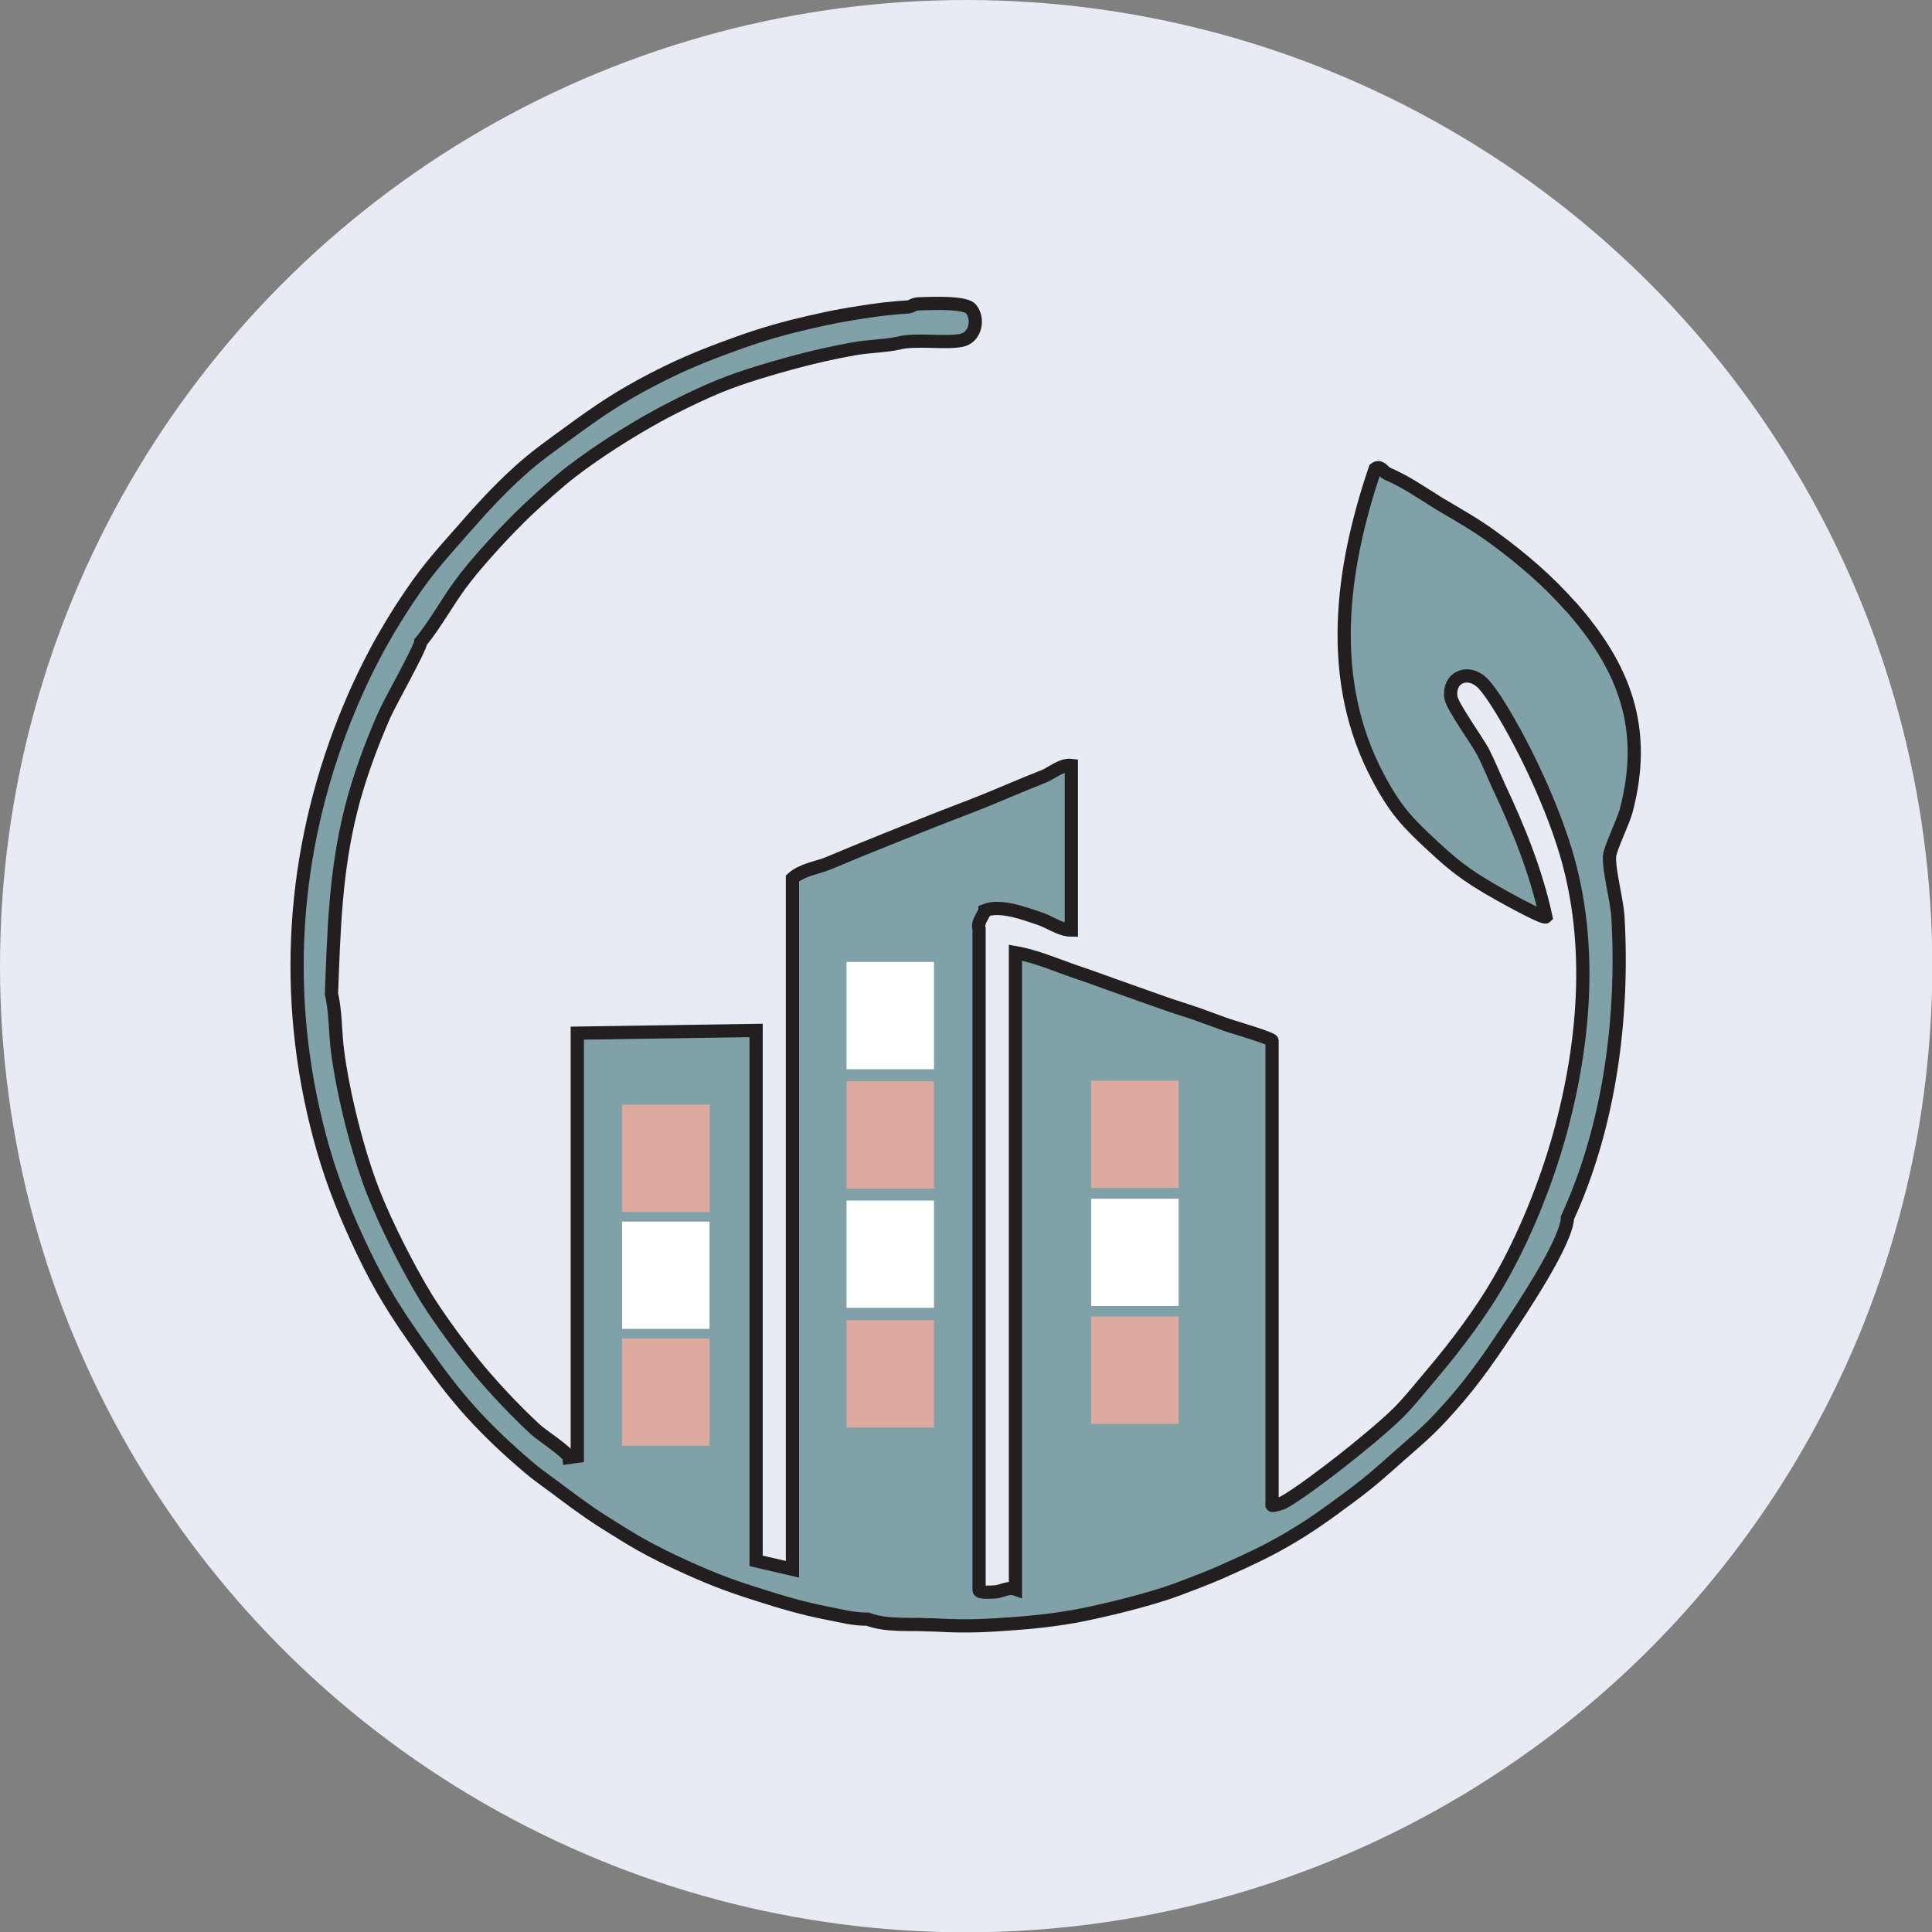 <?xml version="1.0" encoding="UTF-8"?>
<svg id="Layer_1" xmlns="http://www.w3.org/2000/svg" version="1.1" viewBox="0 0 64.29 64.29">
  <rect x="0" y="0" width="64.29" height="64.29" fill="#808080" stroke="none"/>
  <!-- Generator: Adobe Illustrator 29.1.0, SVG Export Plug-In . SVG Version: 2.1.0 Build 142)  -->
  <defs>
    <style>
      .st0 {
        fill: #ddaaa0;
      }

      .st1 {
        fill: #fff;
      }

      .st2 {
        fill: #e8ebf3;
      }

      .st3 {
        fill: #80a1a7;
        stroke: #231f20;
        stroke-miterlimit: 10;
        stroke-width: .44px;
      }
    </style>
  </defs>
  <circle class="st2" cx="32.15" cy="32.15" r="32.15"/>
  <g>
    <path class="st3" d="M52.28,20.2c-.39-.44-.77-.82-1.21-1.21-.48-.42-.88-.74-1.39-1.11-.59-.43-1.16-.75-1.77-1.11-.6-.37-1.1-.73-1.77-1.02-.09-.04-.21-.28-.38-.15-1.14,3.35-1.63,7.03.1,10.27.58,1.09.97,1.5,1.86,2.32.67.62,1.06.92,1.86,1.39.2.12,1.78,1.01,1.86.93-.33-1.53-.92-2.97-1.58-4.37-.17-.37-.32-.75-.51-1.12-.21-.39-1.03-1.52-1.07-1.82-.09-.7.63-.96,1.11-.41.46.52,1.17,1.85,1.49,2.51.41.84.82,1.8,1.11,2.69,1.05,3.14.78,6.6-.09,9.76-.46,1.65-1.18,3.44-2.04,4.92-.58,1-1.39,2.08-2.14,2.97-.35.41-.84,1.03-1.21,1.39-.47.46-1.31,1.15-1.86,1.58-.47.37-1.47,1.13-1.95,1.39-.06.03-.35.12-.37.09v-15.46c-.02-.08-1.28-.45-1.49-.52-.34-.12-.68-.25-1.02-.37-.37-.13-.75-.24-1.11-.37-.53-.19-1.05-.37-1.58-.56-.43-.15-.87-.32-1.3-.46-.67-.23-1.35-.53-2.04-.65v21.18c-.23-.08-.48.08-.65.09-.11.01-.55.04-.56-.05v-22.02c-.08-.21.18-.48.19-.6.51-.21,1.33.1,1.86.28.32.11.66.37,1.02.37v-5.48c-.33-.04-.67.27-.93.37-.69.27-1.37.57-2.04.84-.55.22-1.12.43-1.67.65-.31.12-.62.25-.93.37-.46.19-.93.37-1.39.56-.37.15-.74.31-1.11.46-.38.16-.89.22-1.21.51v22.99l-1.21-.28s0-.06,0-.09v-17.56s-5.95.09-5.95.09v14.08s-.28.04-.28.04c-.02-.17-.96-.78-1.11-.93-.63-.58-1.31-1.3-1.86-1.95-.56-.67-1.31-1.68-1.77-2.42-.6-.98-1.35-2.46-1.77-3.53-.53-1.37-1-3.25-1.19-4.71-.08-.63-.06-1.29-.2-1.89.08-2.11.13-4.06.65-6.13.26-1.04.67-2.15,1.1-3.13.17-.4,1.22-2.25,1.22-2.45.55-.67.95-1.46,1.49-2.14.54-.69,1.4-1.62,2.04-2.23.39-.37,1.07-.98,1.49-1.3.86-.66,1.93-1.34,2.88-1.86.6-.33,1.51-.77,2.14-1.02.7-.28,1.59-.54,2.32-.74.67-.18,1.36-.34,2.04-.46.47-.09,1.03-.09,1.49-.19.59-.16,1.67.03,2.16-.11.41-.12.53-.7.26-1.03-.19-.24-1.37-.18-1.73-.17-.17,0-.29.1-.31.1-.65.04-1.04.09-1.67.19-.84.13-1.42.26-2.23.46-.9.23-1.48.43-2.32.74-.88.33-1.48.59-2.32,1.02-1.1.57-1.81,1.05-2.79,1.77-.59.43-1.12.8-1.67,1.3-.73.66-1.32,1.32-1.95,2.04-.59.67-1.06,1.19-1.58,1.95-1.02,1.48-1.78,2.96-2.42,4.65-1.69,4.51-1.9,9.29-.56,13.94.35,1.2.77,2.22,1.3,3.34.61,1.28,1.14,2.11,1.95,3.25.55.77,1.03,1.43,1.67,2.14.65.71,1.22,1.24,1.95,1.86.38.32.74.55,1.11.84.66.49,1.05.77,1.77,1.21.37.23.71.44,1.11.65.32.17.6.31.93.46.94.44,1.62.71,2.6,1.02.81.26,1.58.49,2.42.65.47.09.8.19,1.3.19.66.24,1.37.15,2.04.19.05,0,.08,0,.11,0,.79.04,1.28.05,2.12,0,.93-.06,1.68-.12,2.6-.28.44-.08.87-.18,1.3-.28.57-.14,1.11-.28,1.67-.46.35-.11.68-.24,1.02-.37.39-.15.74-.29,1.11-.46.7-.31,1.38-.63,2.04-1.02.77-.45,1.34-.87,2.04-1.39.68-.5,1.06-.85,1.67-1.39.5-.44.91-.78,1.39-1.3.88-.95,1.43-1.72,2.14-2.79.49-.73,2.02-3.02,2.04-3.81,1.4-3.05,1.87-6.64,1.68-9.99-.03-.57-.31-1.55-.28-2.04.02-.26.44-1.11.55-1.5.73-2.75-.05-4.78-1.85-6.82Z"/>
    <rect class="st0" x="20.7" y="36.76" width="2.91" height="3.57"/>
    <rect class="st1" x="20.7" y="40.65" width="2.91" height="3.57"/>
    <rect class="st0" x="20.7" y="44.54" width="2.91" height="3.57"/>
    <rect class="st1" x="28.17" y="32.01" width="2.91" height="3.57"/>
    <rect class="st0" x="28.17" y="35.98" width="2.91" height="3.57"/>
    <rect class="st1" x="28.17" y="39.95" width="2.91" height="3.57"/>
    <rect class="st0" x="28.17" y="43.93" width="2.91" height="3.57"/>
    <rect class="st0" x="36.31" y="35.96" width="2.91" height="3.57"/>
    <rect class="st1" x="36.31" y="39.89" width="2.91" height="3.57"/>
    <rect class="st0" x="36.31" y="43.81" width="2.91" height="3.57"/>
  </g>
</svg>